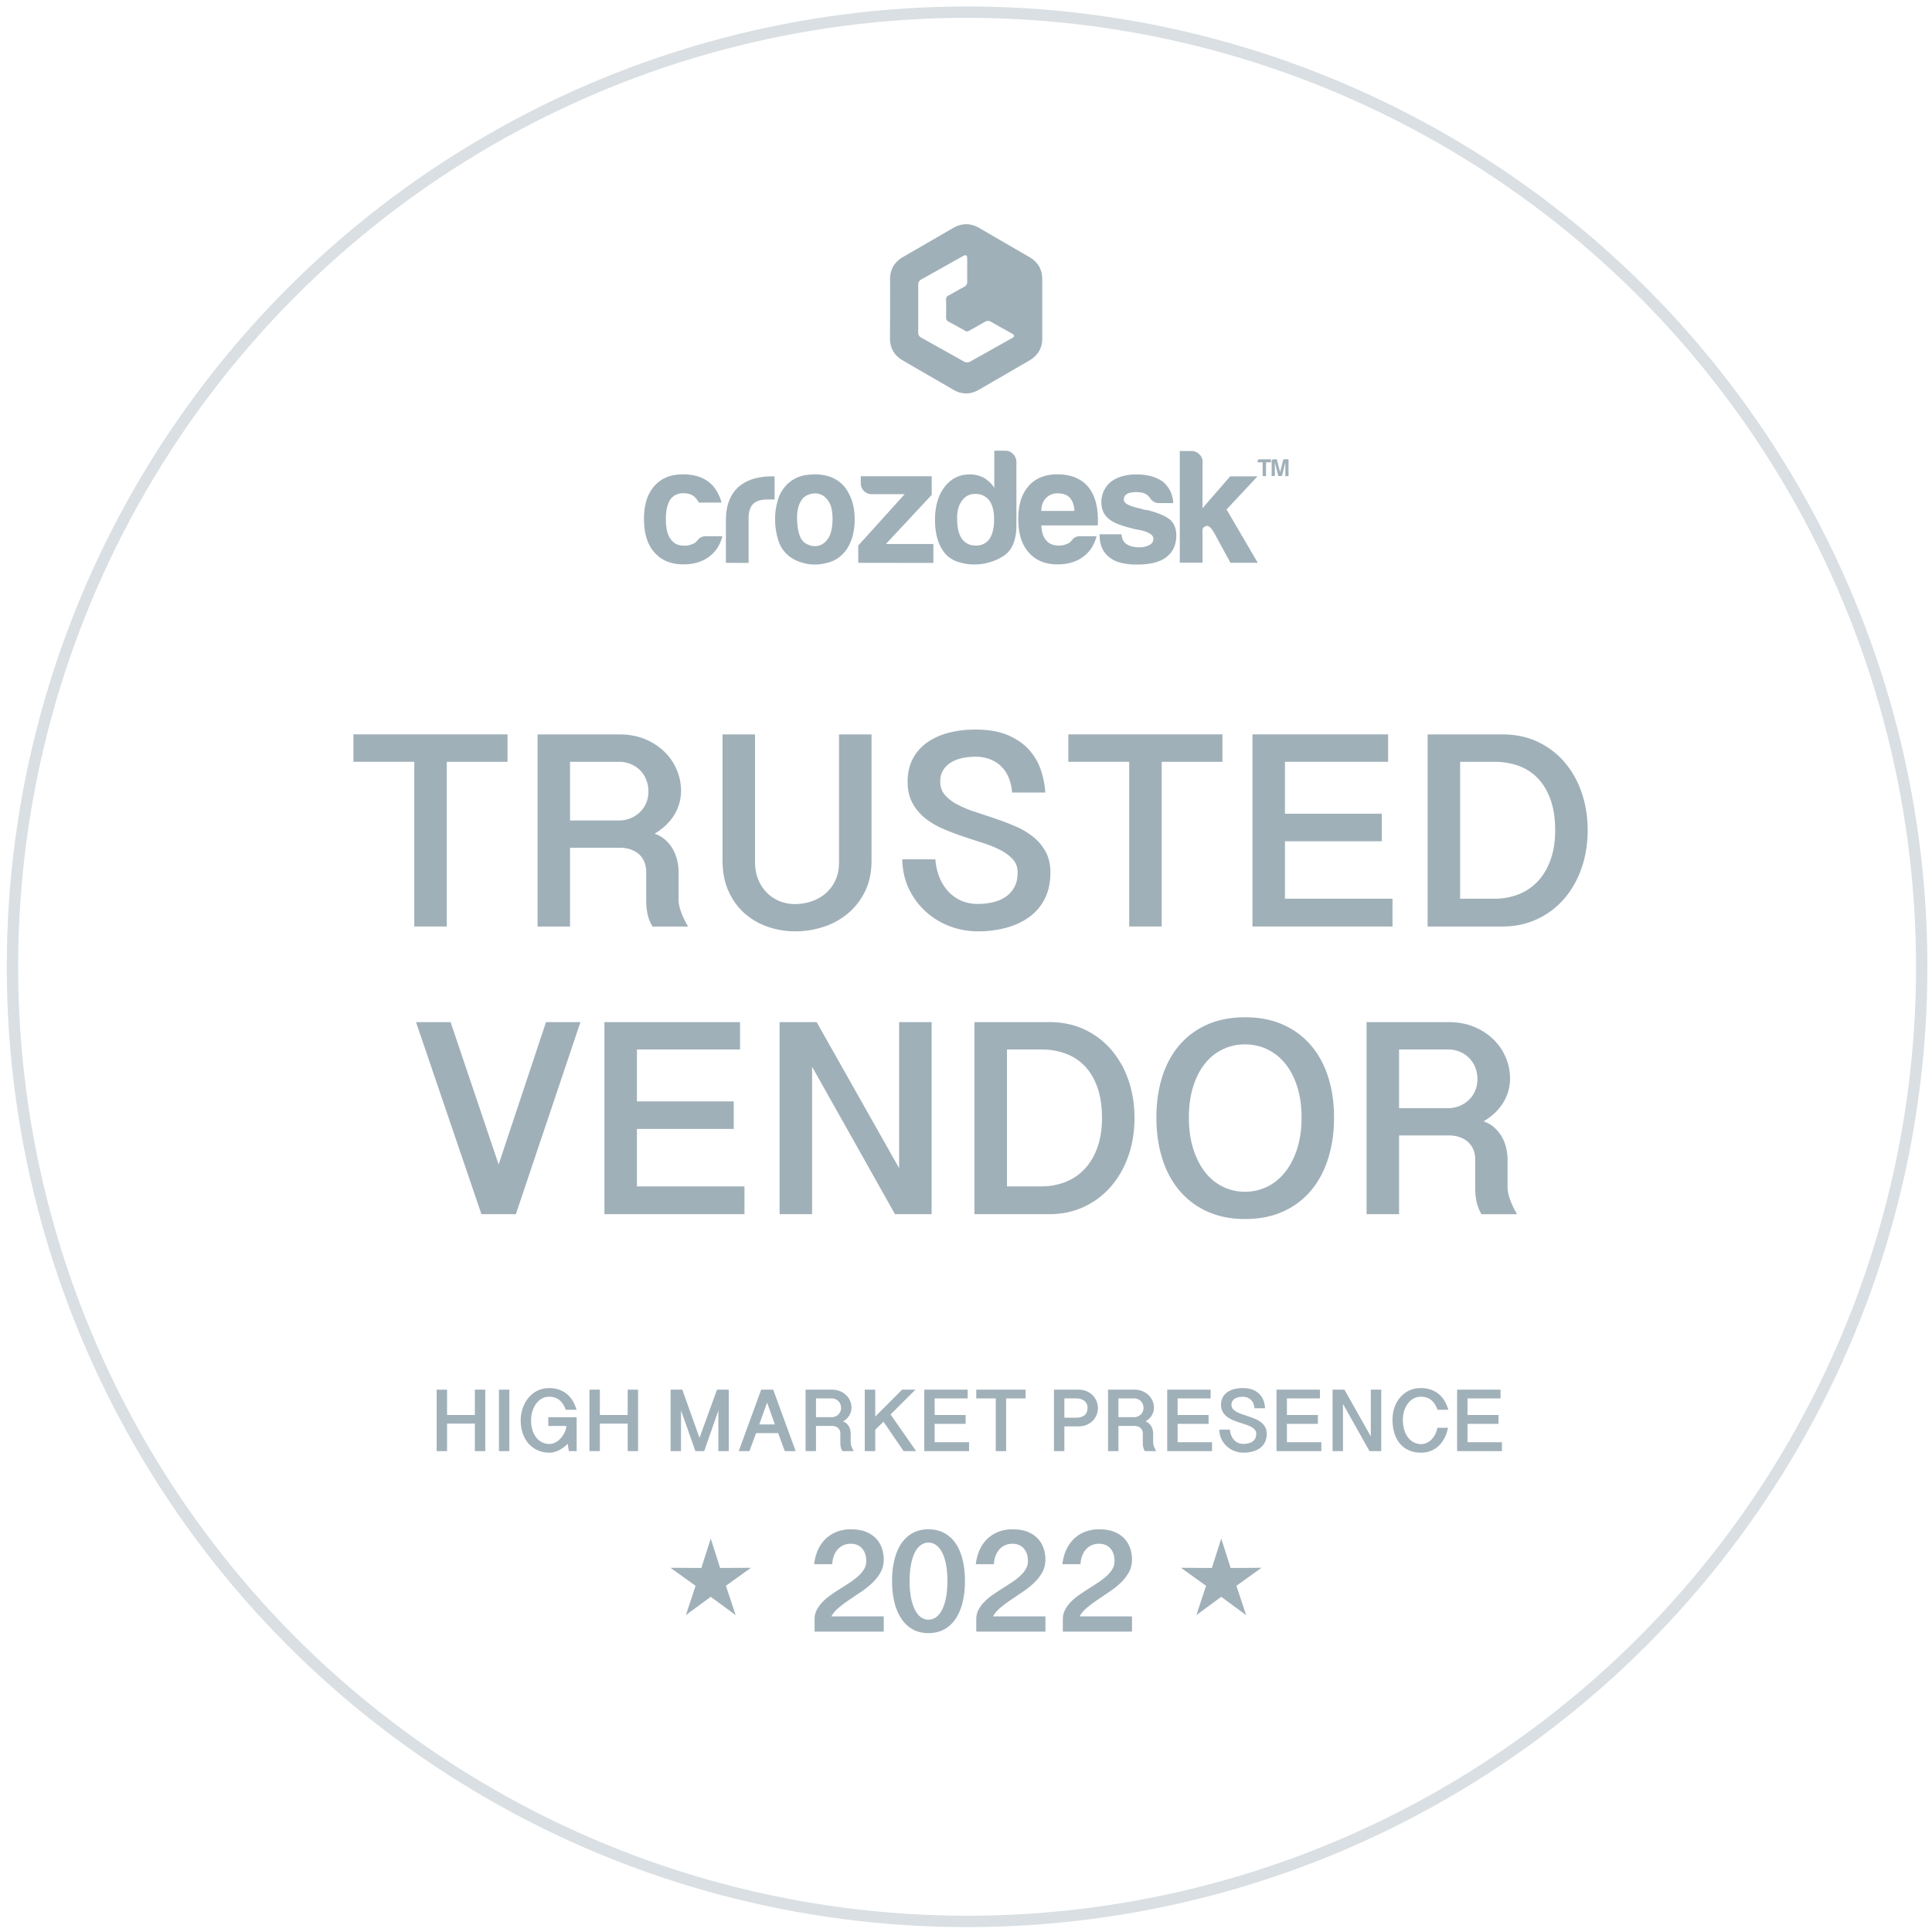 <svg width="170" height="170" viewBox="0 0 170 170" xmlns="http://www.w3.org/2000/svg">
    <g fill="none" fill-rule="evenodd">
        <path d="M86.157 20.056c1.468.85 2.936 1.708 4.412 2.558.754.436 1.142 1.083 1.142 1.964v5.2c0 .865-.388 1.505-1.134 1.941-1.476.858-2.96 1.715-4.436 2.573-.753.437-1.507.437-2.26 0-1.477-.858-2.96-1.715-4.437-2.573-.753-.436-1.142-1.091-1.134-1.972.008-.865.008-1.73.008-2.596 0-.842.008-1.684 0-2.526-.016-.912.38-1.575 1.165-2.027a806 806 0 0 0 4.39-2.542c.761-.436 1.522-.436 2.284 0zm-1.394 2.461c-.612.343-1.231.685-1.843 1.035-.024.007-.047.022-.07.038-.596.334-1.184.669-1.78.996a.468.468 0 0 0-.267.365c0 .008 0 .023-.008.03-.008.008 0 .023 0 .03v4.244a.466.466 0 0 0 .275.457c1.246.7 2.5 1.399 3.747 2.099a.532.532 0 0 0 .416.06c.055-.015.102-.038.149-.06.588-.335 1.184-.662 1.78-.997.023-.015.039-.022.062-.038l1.843-1.034c.22-.122.22-.258-.016-.388-.611-.342-1.23-.684-1.842-1.034a.498.498 0 0 0-.541 0l-1.38.776a.357.357 0 0 1-.29.053 47.69 47.69 0 0 0-1.513-.837.386.386 0 0 1-.236-.41c.008-.525.008-1.05 0-1.567a.322.322 0 0 1 .204-.327c.463-.251.917-.517 1.38-.768a.46.46 0 0 0 .274-.456c-.007-.685 0-1.377 0-2.061 0-.259-.117-.327-.344-.206zM62.127 47.181h1.438c-.208.805-.615 1.411-1.203 1.827-.597.435-1.338.652-2.233.652-1.086 0-1.936-.353-2.55-1.059-.615-.687-.914-1.673-.914-2.948 0-1.221.299-2.17.886-2.858.606-.706 1.456-1.058 2.541-1.058 1.149 0 2.035.343 2.659 1.03.343.426.597.923.741 1.457h-2.007a1.684 1.684 0 0 0-.29-.425c-.244-.263-.596-.398-1.057-.398-.38-.018-.76.126-1.031.398-.344.38-.516 1.013-.516 1.89s.172 1.492.516 1.863c.244.308.615.462 1.112.462.29.009.579-.064.832-.2a.349.349 0 0 0 .154-.099l.153-.154c.064-.081.145-.163.226-.226a.957.957 0 0 1 .543-.154zm1.745 2.343v-3.69c0-.742.109-1.366.326-1.872.199-.47.506-.896.895-1.212.38-.29.814-.507 1.275-.634a5.61 5.61 0 0 1 1.5-.199h.29v2.035h-.66c-.551 0-.967.136-1.23.398-.262.263-.397.688-.397 1.258v3.925l-1.999-.009zm5.444-.687a2.855 2.855 0 0 1-.86-1.384 6.176 6.176 0 0 1-.253-1.818c0-.525.073-1.04.217-1.547.118-.47.353-.913.67-1.284a2.93 2.93 0 0 1 1.908-1.013c.777-.109 1.483-.045 2.115.19a2.91 2.91 0 0 1 1.601 1.492c.326.633.488 1.366.488 2.198a5.448 5.448 0 0 1-.199 1.574c-.117.398-.289.769-.515 1.112-.461.633-1.04 1.022-1.745 1.176a3.86 3.86 0 0 1-1.9.045c-.641-.154-1.148-.398-1.527-.741zm.823-3.067c.036.869.198 1.475.488 1.818.117.154.316.28.597.38.28.109.587.118.877.027.298-.09.56-.298.786-.642.226-.343.353-.895.371-1.655 0-.687-.108-1.203-.325-1.547-.217-.343-.47-.56-.76-.66-.28-.1-.579-.1-.859-.018a1.431 1.431 0 0 0-.633.335c-.398.443-.579 1.094-.542 1.962zm5.38 3.754v-1.52l4.087-4.522H76.72a.933.933 0 0 1-.687-.271.897.897 0 0 1-.29-.67v-.633h6.24v1.637l-4.033 4.324h4.178v1.664l-6.61-.009zm11.963-9.868h.976a.93.93 0 0 1 .688.299c.18.18.28.416.29.67v5.58c0 1.356-.399 2.27-1.185 2.75-.76.47-1.646.723-2.541.714-.498 0-.986-.082-1.456-.245a2.414 2.414 0 0 1-1.149-.786c-.551-.706-.832-1.665-.832-2.886 0-1.203.28-2.161.832-2.894.57-.742 1.312-1.112 2.198-1.112.434-.01.868.09 1.257.289.37.217.696.525.93.886v-3.265h-.008zm-2.84 7.752c.28.397.697.596 1.23.596a1.4 1.4 0 0 0 1.203-.596c.271-.398.398-.986.398-1.746 0-.687-.145-1.23-.425-1.628a1.483 1.483 0 0 0-1.23-.57 1.353 1.353 0 0 0-1.175.597c-.29.38-.434.914-.425 1.6 0 .77.144 1.349.425 1.747zm10.408-.227h1.438c-.208.805-.615 1.411-1.202 1.827-.597.435-1.339.652-2.234.652-1.085 0-1.935-.353-2.54-1.059-.616-.687-.914-1.673-.914-2.948 0-1.221.298-2.17.886-2.858.606-.706 1.456-1.058 2.55-1.058 1.148 0 2.034.343 2.658 1.03.606.706.914 1.692.914 2.95v.316a.706.706 0 0 1-.027.199h-4.947c.018.588.163 1.03.425 1.311.245.308.615.461 1.113.461.289.01.578-.063.831-.199a.305.305 0 0 0 .154-.099l.154-.154a.65.65 0 0 1 .217-.226.903.903 0 0 1 .524-.145zm-.506-2.225c-.036-.515-.172-.895-.398-1.148-.244-.263-.597-.398-1.058-.398-.38-.018-.76.126-1.03.398-.272.262-.417.642-.435 1.148h2.921zm2.197 2.054h1.944c.019.38.163.669.425.859.29.19.67.29 1.149.29.307.008.615-.064.886-.209a.6.6 0 0 0 .344-.542c0-.344-.398-.597-1.203-.77a5.553 5.553 0 0 1-.769-.171c-1.012-.244-1.69-.543-2.034-.886-.38-.344-.57-.805-.57-1.375a2.293 2.293 0 0 1 .823-1.8c.57-.434 1.32-.66 2.233-.66.995 0 1.782.217 2.379.66a2.53 2.53 0 0 1 .886 1.863h-1.23a.92.92 0 0 1-.832-.488l-.226-.226c-.226-.172-.542-.254-.94-.254-.38 0-.67.055-.86.172a.553.553 0 0 0-.253.516c0 .307.498.56 1.492.768.1.037.2.064.299.09.081.019.163.028.244.028.977.244 1.646.534 2.035.86.361.343.542.804.542 1.374 0 .841-.307 1.492-.913 1.945-.57.416-1.429.624-2.568.624-1.085 0-1.9-.217-2.433-.66-.551-.435-.832-1.077-.832-1.909l-.018-.1zm8.102-7.327c.263 0 .507.1.688.29a.91.91 0 0 1 .289.66l-.01 1.284v2.804l2.433-2.804h2.406l-2.722 2.913 2.749 4.694h-2.406l-1.401-2.578c-.29-.515-.534-.732-.742-.66-.208.072-.316.19-.316.344v2.885h-1.998v-9.832h1.03zm6.99.733v.262h-.434V41.9l-.298-.009v-1.212h-.443v-.108c0-.082.072-.154.153-.154h1.022zm.063 1.474v-1.32a.15.15 0 0 1 .046-.109.167.167 0 0 1 .108-.045h.299l.289 1.13.29-1.13h.451v1.483h-.28v-1.203l-.298 1.194h-.317l-.307-1.194v1.194h-.28zM39.313 81.526V67.033h5.344V64.62h-13.56v2.412h5.357v14.493h2.86zm10.846 0v-6.932h4.314c.437 0 .808.063 1.115.188.307.125.554.287.74.485.185.198.32.422.405.672.085.25.128.501.128.751v2.57c0 .137.006.294.018.472.012.178.036.368.073.57.036.202.093.408.17.618.076.21.175.412.296.606h3.127a7.576 7.576 0 0 1-.612-1.273c-.15-.412-.225-.771-.225-1.078v-2.448c0-.34-.04-.68-.12-1.024a3.715 3.715 0 0 0-.376-.97 3.242 3.242 0 0 0-.655-.818 2.743 2.743 0 0 0-.957-.557c.784-.477 1.367-1.04 1.75-1.69.385-.65.577-1.347.577-2.09a4.75 4.75 0 0 0-.358-1.794 4.786 4.786 0 0 0-1.054-1.588 5.346 5.346 0 0 0-1.715-1.139c-.678-.29-1.454-.436-2.327-.436H47.3v16.905h2.86zm0-9.331v-5.162h4.314c.372 0 .715.066 1.03.2a2.452 2.452 0 0 1 1.357 1.37c.13.318.195.663.195 1.035 0 .38-.07.727-.206 1.042a2.395 2.395 0 0 1-.564.806 2.645 2.645 0 0 1-1.812.709H50.16zm19.814 9.755c.864 0 1.7-.134 2.508-.4a6.396 6.396 0 0 0 2.145-1.188 5.873 5.873 0 0 0 1.497-1.945c.375-.771.563-1.662.563-2.672V64.621h-2.86v11.245c0 .614-.109 1.152-.327 1.612-.218.46-.509.844-.872 1.151a3.709 3.709 0 0 1-1.242.691c-.465.154-.944.23-1.436.23-.46 0-.903-.082-1.327-.248a3.273 3.273 0 0 1-1.121-.727 3.55 3.55 0 0 1-.776-1.176c-.194-.464-.29-.991-.29-1.581V64.621h-2.86v11.076c0 1.034.177 1.943.533 2.726.355.784.83 1.436 1.424 1.957a6.002 6.002 0 0 0 2.048 1.176c.771.262 1.569.394 2.393.394zm16.057 0a9.49 9.49 0 0 0 2.562-.328c.78-.218 1.455-.54 2.024-.969a4.454 4.454 0 0 0 1.333-1.612c.32-.646.479-1.401.479-2.266 0-.71-.14-1.32-.418-1.83a4.333 4.333 0 0 0-1.097-1.308 6.672 6.672 0 0 0-1.551-.921 24.207 24.207 0 0 0-1.781-.685c-.606-.206-1.2-.404-1.782-.594a9.967 9.967 0 0 1-1.55-.642 3.762 3.762 0 0 1-1.097-.836c-.28-.32-.419-.713-.419-1.182 0-.403.09-.745.267-1.023.178-.28.412-.505.703-.68.29-.173.622-.298.994-.375a5.558 5.558 0 0 1 1.127-.115c.42 0 .815.063 1.187.188.372.125.703.317.994.576.29.258.527.585.709.981.181.396.297.865.345 1.406h2.92a7.962 7.962 0 0 0-.375-1.927 5.043 5.043 0 0 0-1.018-1.787c-.469-.538-1.089-.976-1.86-1.315-.772-.34-1.74-.51-2.902-.51-.873 0-1.675.1-2.406.298-.731.198-1.361.49-1.89.878-.53.388-.94.867-1.23 1.436-.291.57-.436 1.226-.436 1.97 0 .727.139 1.349.418 1.866.278.517.644.959 1.096 1.327.453.367.97.678 1.551.933a21.46 21.46 0 0 0 1.776.684c.601.202 1.193.396 1.775.582a9.984 9.984 0 0 1 1.551.63c.452.234.818.507 1.097.818.278.311.418.697.418 1.157 0 .51-.097.94-.291 1.29a2.43 2.43 0 0 1-.776.855 3.295 3.295 0 0 1-1.12.473 5.938 5.938 0 0 1-1.327.145 3.575 3.575 0 0 1-1.442-.285 3.383 3.383 0 0 1-1.14-.805 4.087 4.087 0 0 1-.781-1.242 5.085 5.085 0 0 1-.358-1.594h-2.92c.024.986.228 1.868.612 2.648s.884 1.444 1.502 1.993c.619.55 1.32.97 2.103 1.26.784.291 1.591.437 2.424.437zm16.19-.424V67.033h5.344V64.62h-13.56v2.412h5.356v14.493h2.86zm20.31 0v-2.448h-9.464v-5.053h8.519V71.6h-8.52v-4.568h9.077V64.62h-11.936v16.905h12.324zm9.658 0c1.115 0 2.133-.215 3.054-.643a7.073 7.073 0 0 0 2.375-1.781c.662-.76 1.175-1.656 1.539-2.69.364-1.034.545-2.157.545-3.369 0-1.163-.173-2.256-.52-3.278a8.103 8.103 0 0 0-1.497-2.678 7.04 7.04 0 0 0-2.363-1.806c-.925-.44-1.97-.66-3.133-.66h-6.568v16.905h6.568zm-3.708-2.448V67.033h3.03c.759 0 1.466.119 2.12.357a4.39 4.39 0 0 1 1.69 1.097c.473.492.845 1.119 1.116 1.878.27.76.405 1.66.405 2.702 0 .97-.133 1.828-.4 2.575-.266.748-.636 1.376-1.108 1.885a4.63 4.63 0 0 1-1.69 1.157 5.675 5.675 0 0 1-2.133.394h-3.03zm-83.09 27.761 5.684-16.904h-3.03l-4.168 12.53-4.229-12.53h-3.042l5.756 16.904h3.03zm20.117 0v-2.447h-9.464v-5.054h8.519v-2.423h-8.519v-4.569h9.076v-2.411H53.183v16.904h12.324zm5.95 0V93.861l7.295 12.978h3.224V89.935h-2.86v12.857l-7.259-12.857h-3.26v16.904h2.86zm20.856 0c1.115 0 2.133-.214 3.054-.642a7.073 7.073 0 0 0 2.375-1.781c.662-.76 1.175-1.656 1.539-2.69.363-1.034.545-2.157.545-3.37 0-1.162-.174-2.255-.521-3.277a8.103 8.103 0 0 0-1.497-2.678 7.04 7.04 0 0 0-2.363-1.806c-.925-.44-1.969-.66-3.132-.66h-6.568v16.904h6.568zm-3.708-2.447V92.346h3.03c.759 0 1.466.12 2.12.358a4.39 4.39 0 0 1 1.69 1.097c.473.492.845 1.118 1.115 1.878.27.76.406 1.66.406 2.702 0 .97-.133 1.828-.4 2.575-.266.747-.636 1.376-1.108 1.884a4.63 4.63 0 0 1-1.69 1.158 5.675 5.675 0 0 1-2.134.394h-3.03zm20.952 2.872c1.252 0 2.363-.219 3.333-.655a6.85 6.85 0 0 0 2.454-1.836c.666-.787 1.173-1.729 1.52-2.823.348-1.095.521-2.297.521-3.605 0-1.309-.173-2.505-.52-3.587-.348-1.083-.855-2.012-1.521-2.787a6.883 6.883 0 0 0-2.454-1.812c-.97-.432-2.08-.648-3.333-.648-1.252 0-2.36.214-3.326.642a6.834 6.834 0 0 0-2.448 1.806c-.666.775-1.171 1.704-1.515 2.787-.343 1.082-.515 2.278-.515 3.587 0 1.308.172 2.51.515 3.605.344 1.094.849 2.036 1.515 2.823a6.926 6.926 0 0 0 2.448 1.842c.965.44 2.074.66 3.326.66zm0-2.4a4.388 4.388 0 0 1-1.957-.442 4.479 4.479 0 0 1-1.563-1.285c-.44-.561-.788-1.246-1.042-2.054-.255-.807-.382-1.724-.382-2.75s.127-1.94.382-2.739c.254-.8.602-1.472 1.042-2.018a4.46 4.46 0 0 1 1.563-1.248 4.49 4.49 0 0 1 1.957-.43c.695 0 1.343.143 1.945.43a4.574 4.574 0 0 1 1.575 1.248c.449.546.802 1.218 1.06 2.018.26.8.389 1.713.389 2.739 0 1.026-.13 1.943-.388 2.75-.259.808-.612 1.493-1.06 2.054-.449.562-.974.99-1.576 1.285a4.361 4.361 0 0 1-1.945.442zm13.549 1.975v-6.931h4.314c.436 0 .807.063 1.114.188.307.125.554.287.74.485.185.197.32.422.406.672.084.25.127.5.127.751v2.57c0 .137.006.294.018.472.012.178.036.368.073.57.036.201.093.407.17.618.076.21.175.412.296.605h3.127a7.576 7.576 0 0 1-.612-1.272c-.15-.412-.225-.771-.225-1.078v-2.448c0-.34-.04-.68-.12-1.024a3.715 3.715 0 0 0-.376-.97 3.242 3.242 0 0 0-.655-.818 2.743 2.743 0 0 0-.957-.557c.784-.477 1.367-1.04 1.751-1.69.384-.65.576-1.348.576-2.09a4.75 4.75 0 0 0-.358-1.794 4.786 4.786 0 0 0-1.054-1.588 5.346 5.346 0 0 0-1.715-1.139c-.678-.29-1.454-.436-2.326-.436h-7.174v16.904h2.86zm0-9.33v-5.163h4.314c.371 0 .714.067 1.03.2a2.452 2.452 0 0 1 1.357 1.37c.129.319.194.664.194 1.036 0 .38-.069.727-.206 1.042a2.395 2.395 0 0 1-.564.806 2.645 2.645 0 0 1-1.811.709h-4.314zm-83.768 30.177v-2.42h2.446v2.42h.916v-5.41h-.916v2.23h-2.446v-2.23h-.916v5.41h.916zm5.479 0v-5.41h-.915v5.41h.915zm3.529.136c.145 0 .29-.02.438-.062.147-.042.29-.097.427-.167s.268-.152.393-.246c.126-.095.24-.196.343-.305l.109.644h.686v-2.982h-2.497v.768h1.598a1.822 1.822 0 0 1-.175.597c-.093.191-.209.36-.347.506a1.722 1.722 0 0 1-.463.351 1.13 1.13 0 0 1-.524.132c-.217 0-.422-.046-.616-.138a1.486 1.486 0 0 1-.51-.401 1.98 1.98 0 0 1-.347-.65 2.812 2.812 0 0 1-.128-.886c0-.284.038-.552.116-.804.078-.252.186-.473.326-.663.14-.19.305-.34.498-.45.193-.11.405-.165.638-.165.362 0 .663.095.903.285.24.19.43.478.567.863h.95a3.37 3.37 0 0 0-.324-.764 2.238 2.238 0 0 0-1.196-1 2.628 2.628 0 0 0-.9-.144 2.305 2.305 0 0 0-1.348.423 2.4 2.4 0 0 0-.49.467 2.88 2.88 0 0 0-.359.585 3.305 3.305 0 0 0-.297 1.367c0 .406.06.782.177 1.129.118.346.286.646.506.9.22.253.485.451.797.595.311.143.661.215 1.049.215zm4.436-.136v-2.42h2.447v2.42h.915v-5.41h-.915v2.23h-2.447v-2.23h-.915v5.41h.915zm7.14 0v-3.583l1.267 3.583h.776l1.245-3.571v3.571h.915v-5.41h-1.032l-1.543 4.243-1.512-4.242h-1.032v5.41h.915zm6.025 0c.094-.261.19-.525.29-.79.099-.267.195-.53.288-.792h1.947l.582 1.582h.957l-1.977-5.41h-1.055l-1.978 5.41h.946zm2.238-2.35h-1.377l.69-1.923.687 1.923zm3.614 2.35v-2.218h1.38c.14 0 .26.02.357.06a.66.66 0 0 1 .237.155c.06.064.103.135.13.215.027.08.04.16.04.24v.823a1.676 1.676 0 0 0 .03.333 1.192 1.192 0 0 0 .149.392h1a2.424 2.424 0 0 1-.195-.407 1.035 1.035 0 0 1-.072-.345v-.783c0-.109-.013-.218-.039-.328a1.189 1.189 0 0 0-.12-.31 1.037 1.037 0 0 0-.21-.262.878.878 0 0 0-.306-.178 1.59 1.59 0 0 0 .56-.541c.123-.209.185-.431.185-.67a1.531 1.531 0 0 0-.452-1.082 1.71 1.71 0 0 0-.549-.364 1.875 1.875 0 0 0-.744-.14h-2.296v5.41h.915zm0-2.986v-1.652h1.38a.837.837 0 0 1 .592.239.785.785 0 0 1 .173.264.875.875 0 0 1 .062.331.826.826 0 0 1-.066.334.766.766 0 0 1-.18.257.847.847 0 0 1-.58.227H71.8zm5.216 2.986v-1.88l.725-.71 1.768 2.59h1.105l-2.249-3.226 2.191-2.183H79.38l-2.365 2.369v-2.37h-.923v5.41h.923zm8.256 0v-.783h-3.029v-1.617h2.726v-.776h-2.726v-1.462h2.905v-.771h-3.82v5.41h3.944zm3.261 0v-4.638h1.71v-.771h-4.34v.771h1.715v4.638h.915zm5.123 0v-2.175h1.225c.277 0 .522-.046.737-.138.215-.092.396-.213.543-.364.147-.152.259-.325.335-.52.077-.195.115-.395.115-.6a1.615 1.615 0 0 0-.989-1.47 1.803 1.803 0 0 0-.74-.142H92.74v5.41h.915zm0-2.943v-1.695h1.031c.163 0 .307.021.433.062.125.042.23.1.316.173.085.074.15.162.194.264a.83.83 0 0 1 .066.331c0 .122-.018.235-.053.34a.68.68 0 0 1-.17.273.828.828 0 0 1-.31.184 1.438 1.438 0 0 1-.476.068h-1.031zm4.758 2.943v-2.218h1.38c.14 0 .259.02.357.06a.66.66 0 0 1 .237.155c.06.064.103.135.13.215.027.08.04.16.04.24v.823a1.676 1.676 0 0 0 .03.333 1.192 1.192 0 0 0 .149.392h1a2.424 2.424 0 0 1-.196-.407 1.035 1.035 0 0 1-.071-.345v-.783c0-.109-.013-.218-.04-.328a1.189 1.189 0 0 0-.12-.31 1.037 1.037 0 0 0-.209-.262.878.878 0 0 0-.306-.178 1.59 1.59 0 0 0 .56-.541c.123-.209.184-.431.184-.67a1.531 1.531 0 0 0-.452-1.082 1.71 1.71 0 0 0-.548-.364 1.875 1.875 0 0 0-.745-.14h-2.295v5.41h.915zm0-2.986v-1.652h1.38a.837.837 0 0 1 .592.239.785.785 0 0 1 .172.264.875.875 0 0 1 .062.331.826.826 0 0 1-.066.334.766.766 0 0 1-.18.257.847.847 0 0 1-.58.227h-1.38zm8.236 2.986v-.783h-3.028v-1.617h2.726v-.776h-2.726v-1.462h2.904v-.771h-3.82v5.41h3.944zm2.765.136c.298 0 .571-.035.82-.105.25-.07.466-.173.648-.31s.325-.309.427-.516a1.62 1.62 0 0 0 .153-.725c0-.227-.045-.423-.134-.585a1.386 1.386 0 0 0-.35-.42 2.135 2.135 0 0 0-.497-.294 7.746 7.746 0 0 0-.57-.22l-.57-.19a3.19 3.19 0 0 1-.497-.205 1.204 1.204 0 0 1-.35-.267.554.554 0 0 1-.134-.378.597.597 0 0 1 .31-.545c.093-.056.199-.096.318-.12.119-.025.239-.037.36-.037.135 0 .262.02.38.06a.912.912 0 0 1 .545.498c.059.127.095.277.11.45h.935a2.548 2.548 0 0 0-.12-.616c-.067-.21-.176-.4-.326-.572a1.662 1.662 0 0 0-.595-.421c-.247-.109-.556-.163-.928-.163-.28 0-.536.032-.77.095a1.815 1.815 0 0 0-.605.281c-.17.124-.3.277-.394.46-.093.182-.14.392-.14.63 0 .232.045.431.134.597.09.165.207.307.351.425.145.117.31.217.497.298.186.082.375.155.568.22.192.064.382.126.568.185.186.06.351.127.496.202.145.075.262.162.351.262.09.1.134.223.134.37 0 .163-.031.3-.093.413a.777.777 0 0 1-.248.273c-.104.07-.223.12-.359.152a1.9 1.9 0 0 1-.425.046 1.083 1.083 0 0 1-.826-.349 1.308 1.308 0 0 1-.25-.397 1.627 1.627 0 0 1-.114-.51h-.935a2.008 2.008 0 0 0 .677 1.485c.198.176.422.31.673.403.25.093.51.14.775.14zm6.853-.136v-.783h-3.029v-1.617h2.726v-.776h-2.726v-1.462h2.904v-.771h-3.82v5.41h3.945zm1.904 0v-4.153l2.334 4.153h1.032v-5.41h-.916v4.115l-2.322-4.114h-1.043v5.41h.915zm6.86.136a2.204 2.204 0 0 0 1.6-.634c.2-.198.365-.43.495-.694.131-.265.226-.552.285-.86h-.93a2.331 2.331 0 0 1-.175.53 1.81 1.81 0 0 1-.304.46 1.46 1.46 0 0 1-.429.323 1.197 1.197 0 0 1-.542.123c-.194 0-.386-.044-.576-.13a1.462 1.462 0 0 1-.51-.396 2.04 2.04 0 0 1-.363-.673 3.024 3.024 0 0 1-.137-.965c0-.274.038-.533.116-.776.077-.243.186-.455.326-.638.14-.182.305-.326.498-.432a1.3 1.3 0 0 1 .638-.159c.362 0 .663.095.903.285.24.19.43.478.566.863h.95a3.37 3.37 0 0 0-.323-.764 2.238 2.238 0 0 0-1.196-1 2.628 2.628 0 0 0-.9-.144c-.396 0-.748.076-1.057.229-.309.152-.57.357-.783.612-.213.256-.376.55-.487.883a3.247 3.247 0 0 0-.167 1.037c0 .463.06.875.177 1.237.117.362.285.668.502.917.217.25.48.44.787.57.308.13.653.196 1.036.196zm7.127-.136v-.783h-3.029v-1.617h2.727v-.776h-2.727v-1.462h2.905v-.771h-3.82v5.41h3.944zM77.762 143.57v-1.341h-4.607c.148-.275.366-.531.651-.769.286-.238.6-.472.943-.703l1.047-.707c.355-.24.679-.5.971-.779.293-.28.531-.586.717-.92.185-.333.278-.71.278-1.128 0-.332-.052-.657-.157-.975a2.305 2.305 0 0 0-.5-.85 2.503 2.503 0 0 0-.89-.603c-.365-.152-.809-.229-1.332-.229a3.41 3.41 0 0 0-1.273.226c-.377.15-.703.361-.978.631s-.497.595-.665.972c-.167.378-.278.79-.33 1.24h1.59c.018-.279.07-.53.157-.756.087-.224.202-.413.344-.566.142-.152.31-.27.504-.353.194-.083.409-.124.644-.124.188 0 .363.032.527.098.164.065.306.161.429.288.122.126.218.286.287.477.07.192.105.415.105.668 0 .257-.065.494-.196.71-.131.216-.302.42-.514.612a5.873 5.873 0 0 1-.726.556 62.96 62.96 0 0 1-.838.54c-.286.18-.565.366-.837.556-.273.19-.515.393-.727.609-.211.216-.383.449-.513.7-.131.25-.197.527-.197.828v1.092h6.086zm3.933.131c.523 0 .986-.11 1.387-.33.402-.22.737-.532 1.008-.936.27-.404.474-.887.612-1.45a7.894 7.894 0 0 0 .206-1.87c0-.686-.069-1.309-.206-1.87-.138-.56-.342-1.038-.612-1.435a2.836 2.836 0 0 0-1.008-.92c-.401-.216-.864-.324-1.387-.324-.524 0-.984.108-1.38.324-.398.216-.731.523-1.002.92-.27.397-.474.875-.612 1.436a7.852 7.852 0 0 0-.206 1.868c0 .685.069 1.309.206 1.872.138.562.342 1.045.612 1.449.27.404.604.715 1.001.936.397.22.857.33 1.38.33zm0-1.184c-.231 0-.447-.069-.648-.206-.2-.138-.375-.347-.523-.629a4.017 4.017 0 0 1-.354-1.063 7.607 7.607 0 0 1-.13-1.505c0-.576.043-1.076.13-1.502.088-.425.205-.776.354-1.053.148-.277.322-.483.523-.619a1.137 1.137 0 0 1 1.299 0c.203.136.38.342.53.619.15.277.27.628.357 1.053.087.426.13.926.13 1.502s-.043 1.078-.13 1.505a3.935 3.935 0 0 1-.357 1.063c-.15.282-.327.491-.53.629a1.14 1.14 0 0 1-.651.206zm10.293 1.053v-1.341h-4.606c.148-.275.365-.531.65-.769.286-.238.6-.472.943-.703l1.047-.707c.356-.24.68-.5.972-.779.292-.28.53-.586.716-.92.186-.333.278-.71.278-1.128 0-.332-.052-.657-.157-.975a2.305 2.305 0 0 0-.5-.85 2.503 2.503 0 0 0-.89-.603c-.364-.152-.808-.229-1.332-.229a3.41 3.41 0 0 0-1.273.226c-.377.15-.703.361-.978.631s-.496.595-.664.972c-.168.378-.278.79-.33 1.24h1.59c.017-.279.07-.53.157-.756.087-.224.201-.413.343-.566.142-.152.31-.27.504-.353.194-.083.41-.124.645-.124.187 0 .363.032.526.098.164.065.307.161.429.288.122.126.218.286.288.477.07.192.105.415.105.668 0 .257-.066.494-.197.71-.13.216-.302.42-.513.612a5.873 5.873 0 0 1-.727.556c-.272.179-.552.359-.837.54-.286.18-.565.366-.838.556-.273.19-.515.393-.726.609-.212.216-.383.449-.514.7-.13.25-.196.527-.196.828v1.092h6.085zm7.619 0v-1.341H95c.148-.275.365-.531.651-.769.286-.238.6-.472.942-.703l1.047-.707c.356-.24.68-.5.972-.779.292-.28.531-.586.717-.92.185-.333.278-.71.278-1.128 0-.332-.053-.657-.157-.975a2.305 2.305 0 0 0-.5-.85 2.503 2.503 0 0 0-.89-.603c-.365-.152-.809-.229-1.332-.229a3.41 3.41 0 0 0-1.273.226c-.378.15-.704.361-.978.631-.275.27-.497.595-.665.972-.168.378-.278.79-.33 1.24h1.59c.017-.279.07-.53.157-.756.087-.224.202-.413.344-.566.141-.152.31-.27.503-.353.195-.083.41-.124.645-.124.188 0 .363.032.527.098.163.065.306.161.428.288.123.126.219.286.288.477.07.192.105.415.105.668 0 .257-.065.494-.196.71-.131.216-.302.42-.514.612a5.873 5.873 0 0 1-.726.556c-.273.179-.552.359-.838.54-.286.18-.565.366-.838.556-.272.19-.514.393-.726.609-.211.216-.383.449-.514.7-.13.25-.196.527-.196.828v1.092h6.086zm-37.067-3.063-2.188 1.608.853-2.578L59 137.952l2.715.015.825-2.587.825 2.587 2.716-.015-2.206 1.584.853 2.578-2.188-1.608zm44.92 0-2.188 1.608.853-2.578-2.206-1.584 2.716.015.825-2.587.825 2.587 2.715-.015-2.205 1.584.853 2.578-2.188-1.608z" fill="#A0B0B9"/>
        <circle cx="84" cy="84" r="84" transform="translate(1.096 1.07)" stroke="#A0B0B9" stroke-opacity=".4"/>
    </g>
</svg>

